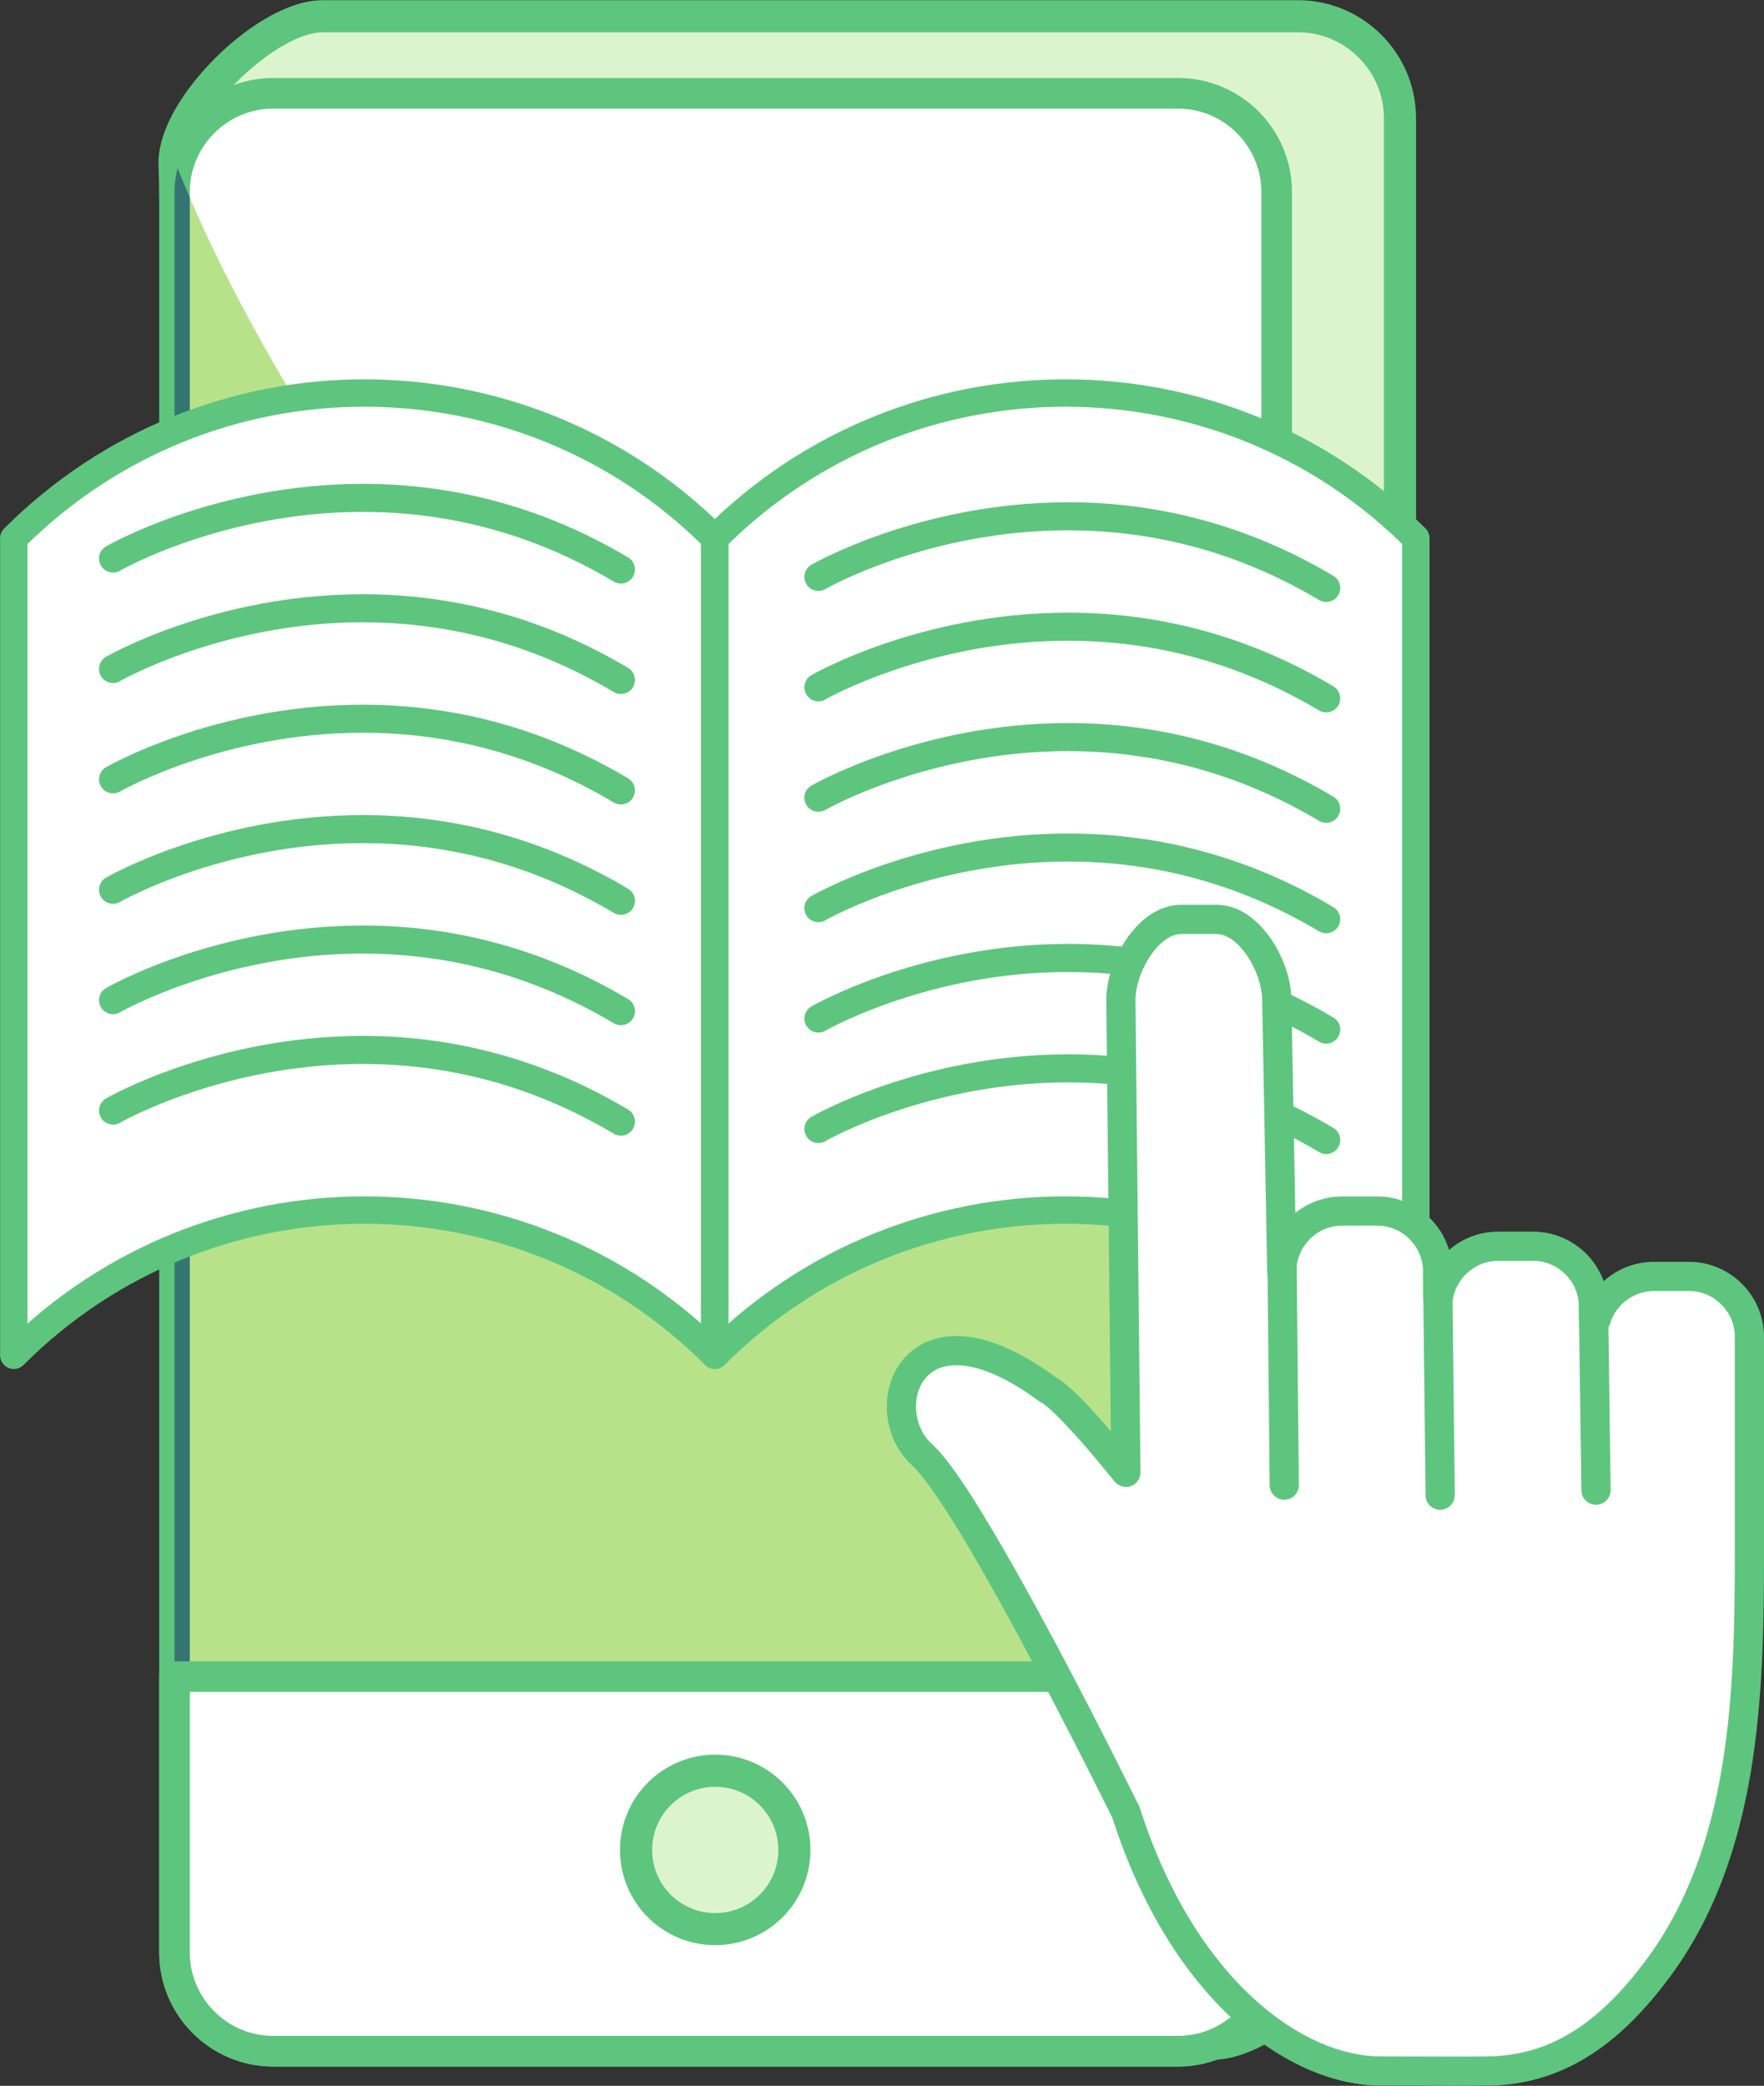 <?xml version="1.0" encoding="UTF-8" standalone="no"?><svg xmlns="http://www.w3.org/2000/svg" xmlns:xlink="http://www.w3.org/1999/xlink" fill="#000000" height="253.6" preserveAspectRatio="xMidYMid meet" version="1.1" viewBox="105.4 85.7 214.5 253.6" width="214.5" zoomAndPan="magnify">
 <rect x="105.4" y="85.7" width="214.5" height="253.6" fill="#333333" stroke="none"/>
 <g id="surface1">
  <g id="change1_1"><path d="m253.14 334.16l-108.5-8.44c-6.82 0-12.39-5.58-12.39-12.39l-5.63-207.85c0-6.816 11.2-17.804 18.02-17.804h118.6c6.82 0 12.4 5.578 12.4 12.394v213.26c0 6.81-15.68 20.83-22.5 20.83" fill="#dcf4ce"/></g>
  <g id="change2_1"><path d="m253.14 334.16l0.16-1.95-108.51-8.43-0.15-0.01c-2.87 0-5.47-1.17-7.37-3.07s-3.07-4.5-3.07-7.37v-0.05l-5.63-207.85-1.95 0.05h1.95c-0.01-1.17 0.54-2.87 1.6-4.68 1.56-2.702 4.19-5.609 6.97-7.741 1.38-1.071 2.8-1.954 4.11-2.547 1.31-0.598 2.5-0.891 3.39-0.883h118.6c2.87 0 5.47 1.168 7.37 3.066 1.9 1.903 3.07 4.504 3.07 7.375v213.26c0.01 0.47-0.15 1.21-0.53 2.08-0.65 1.54-1.92 3.45-3.56 5.37-2.46 2.89-5.73 5.83-8.85 7.99-1.56 1.09-3.09 1.97-4.43 2.57-1.33 0.59-2.49 0.87-3.17 0.87v1.95l0.16-1.95-0.16 1.95v1.95c1.19 0 2.38-0.29 3.6-0.73 2.14-0.79 4.42-2.11 6.71-3.74 3.43-2.44 6.85-5.59 9.5-8.78 1.32-1.6 2.44-3.21 3.26-4.79s1.37-3.13 1.38-4.74v-213.26c-0.01-7.906-6.44-14.34-14.35-14.347h-118.6c-2.23 0.011-4.46 0.843-6.66 2.078-3.28 1.863-6.5 4.715-8.98 7.836-1.25 1.566-2.3 3.199-3.07 4.843-0.76 1.65-1.25 3.32-1.26 5v0.06l5.62 207.84 1.96-0.05h-1.96c0.01 7.9 6.44 14.34 14.35 14.35v-1.96l-0.15 1.95 108.5 8.44h0.15v-1.95" fill="#5ec57e"/></g>
  <g id="change3_1"><path d="m248.66 335.09h-110.06c-6.59 0-11.98-5.39-11.98-11.98v-214.08c0-6.59 5.39-11.983 11.98-11.983h110.06c6.59 0 11.98 5.393 11.98 11.983v214.08c0 6.59-5.39 11.98-11.98 11.98" fill="#ffffff"/></g>
  <g id="change2_2"><path d="m248.66 335.09v-1.86h-110.06c-2.78 0-5.3-1.13-7.14-2.97-1.84-1.85-2.98-4.37-2.98-7.15v-214.08c0-2.78 1.14-5.3 2.98-7.15 1.84-1.84 4.36-2.97 7.14-2.97h110.06c2.78 0 5.3 1.13 7.14 2.97 1.84 1.85 2.98 4.37 2.98 7.15v214.08c0 2.78-1.14 5.3-2.98 7.15-1.84 1.84-4.36 2.97-7.14 2.97v3.73c7.63-0.01 13.84-6.22 13.84-13.85v-214.08c0-7.63-6.21-13.839-13.84-13.846h-110.06c-7.62 0.007-13.83 6.216-13.84 13.846v214.08c0.01 7.63 6.22 13.84 13.84 13.85h110.06v-1.87" fill="#5ec57e"/></g>
  <g id="change4_1"><path d="m248.66 335.09v-1.86h-110.06c-2.78 0-5.3-1.13-7.14-2.97-1.84-1.85-2.98-4.37-2.98-7.15v-213.38c1.94 4.5 4.06 8.85 6.24 12.97 12.34 23.39 29.13 44.79 47.59 63.66 21.34 21.8 47.35 40.63 74.8 53.87 0.55 0.27 1.11 0.53 1.67 0.79v82.09c0 2.78-1.14 5.3-2.98 7.15-1.84 1.84-4.36 2.97-7.14 2.97v1.86" fill="#b8e28a"/></g>
  <g id="change5_1"><path d="m248.66 335.09v-1.86c2.78 0 5.3-1.13 7.14-2.97 1.84-1.85 2.98-4.37 2.98-7.15v-82.09c0.62 0.29 1.24 0.58 1.86 0.86v81.23c0 6.59-5.39 11.98-11.98 11.98h-110.06c-6.59 0-11.98-5.39-11.98-11.98v-214.08c0-1 0.14-1.97 0.38-2.9 0.48 1.21 0.97 2.41 1.48 3.6v213.38c0 2.78 1.14 5.3 2.98 7.15 1.84 1.84 4.36 2.97 7.14 2.97h110.06v1.86" fill="#347571"/></g>
  <g id="change3_2"><path d="m126.62 289.55v33.56c0 6.59 5.39 11.98 11.98 11.98h110.06c6.59 0 11.98-5.39 11.98-11.98v-33.56h-134.02" fill="#ffffff"/></g>
  <g id="change2_3"><path d="m126.62 289.55h-1.86v33.56c0.01 7.63 6.22 13.84 13.84 13.85h110.06c7.63-0.01 13.84-6.22 13.84-13.85v-33.56c0-0.49-0.2-0.97-0.54-1.32-0.35-0.34-0.83-0.54-1.32-0.54h-134.02c-0.49 0-0.97 0.2-1.32 0.54-0.34 0.35-0.54 0.83-0.54 1.32h1.86v1.86h132.16v31.7c0 2.78-1.14 5.3-2.98 7.15-1.84 1.84-4.36 2.97-7.14 2.97h-110.06c-2.78 0-5.3-1.13-7.14-2.97-1.84-1.85-2.98-4.37-2.98-7.15v-33.56h-1.86v1.86-1.86" fill="#5ec57e"/></g>
  <g id="change1_2"><path d="m202 310.62c0 5.32-4.32 9.63-9.63 9.63-5.32 0-9.63-4.31-9.63-9.63s4.31-9.62 9.63-9.62c5.31 0 9.63 4.3 9.63 9.62" fill="#dcf4ce"/></g>
  <g id="change2_4"><path d="m202 310.62h-1.96c0 2.13-0.85 4.03-2.24 5.43-1.4 1.39-3.31 2.25-5.43 2.25-2.13 0-4.03-0.86-5.43-2.25-1.39-1.4-2.24-3.3-2.24-5.43 0-2.12 0.85-4.03 2.24-5.42 1.4-1.4 3.3-2.25 5.43-2.25 2.12 0 4.03 0.85 5.43 2.25 1.39 1.39 2.24 3.3 2.24 5.42h3.91c0-6.39-5.18-11.58-11.58-11.58s-11.58 5.19-11.58 11.58c0 6.4 5.18 11.58 11.58 11.58s11.58-5.18 11.58-11.58h-1.95" fill="#5ec57e"/></g>
  <g id="change3_3"><path d="m192.32 250.48c-23.54-23.54-61.7-23.54-85.24 0v-99.34c23.54-23.54 61.7-23.54 85.24 0v99.34" fill="#ffffff"/></g>
  <g id="change2_5"><path d="m192.32 250.48l1.18-1.18c-12.09-12.09-27.95-18.14-43.8-18.14s-31.71 6.05-43.8 18.14l1.18 1.18h1.66v-99.34h-1.66l1.18 1.18c11.44-11.45 26.44-17.17 41.44-17.17s30 5.72 41.44 17.17l1.18-1.18h-1.67v99.34h1.67l1.18-1.18-1.18 1.18h1.67v-99.34c0-0.44-0.17-0.86-0.49-1.18-12.09-12.09-27.95-18.14-43.8-18.14s-31.71 6.05-43.8 18.14c-0.31 0.31-0.49 0.74-0.49 1.18v99.34c0 0.68 0.41 1.28 1.03 1.54s1.34 0.12 1.82-0.36c11.44-11.45 26.44-17.16 41.44-17.17 15 0.01 30 5.72 41.44 17.17 0.48 0.48 1.2 0.62 1.82 0.36s1.03-0.86 1.03-1.54h-1.67" fill="#5ec57e"/></g>
  <g id="change3_4"><path d="m277.57 250.48c-23.54-23.54-61.71-23.54-85.25 0v-99.34c23.54-23.54 61.71-23.54 85.25 0v99.34" fill="#ffffff"/></g>
  <g id="change2_6"><path d="m277.57 250.48l1.18-1.18c-12.09-12.09-27.96-18.14-43.8-18.14-15.85 0-31.72 6.05-43.81 18.14l1.18 1.18h1.67v-99.34h-1.67l1.18 1.18c11.45-11.45 26.44-17.17 41.45-17.17 15 0 29.99 5.72 41.44 17.17l1.18-1.18h-1.67v99.34h1.67l1.18-1.18-1.18 1.18h1.66v-99.34c0-0.44-0.17-0.86-0.48-1.18-12.09-12.09-27.96-18.14-43.8-18.14-15.85 0-31.72 6.05-43.81 18.14-0.31 0.31-0.49 0.74-0.49 1.18v99.34c0 0.68 0.41 1.28 1.03 1.54 0.63 0.26 1.34 0.12 1.82-0.36 11.45-11.45 26.44-17.16 41.45-17.17 15 0.01 29.99 5.72 41.44 17.17 0.47 0.48 1.19 0.62 1.82 0.36 0.62-0.26 1.02-0.86 1.02-1.54h-1.66" fill="#5ec57e"/></g>
  <g id="change2_7"><path d="m205.77 157.32c0.24-0.15 12.66-7.16 29.5-7.14 9.23 0 19.77 2.07 30.52 8.47 0.81 0.48 1.86 0.22 2.34-0.59s0.22-1.86-0.59-2.34c-11.33-6.75-22.54-8.96-32.27-8.95-18.07 0.01-31.06 7.52-31.21 7.6-0.81 0.47-1.09 1.51-0.62 2.33 0.47 0.81 1.51 1.09 2.33 0.62" fill="#5ec57e"/></g>
  <g id="change2_8"><path d="m205.77 170.75v-0.01c0.24-0.14 12.66-7.15 29.5-7.14 9.22 0.01 19.77 2.07 30.52 8.48 0.81 0.48 1.86 0.21 2.34-0.6 0.48-0.8 0.22-1.85-0.59-2.33-11.33-6.76-22.54-8.96-32.27-8.96-18.07 0.01-31.06 7.52-31.21 7.6-0.81 0.47-1.09 1.52-0.62 2.33 0.47 0.82 1.51 1.1 2.33 0.63" fill="#5ec57e"/></g>
  <g id="change2_9"><path d="m205.77 184.17c0.24-0.15 12.66-7.15 29.5-7.15 9.23 0.01 19.77 2.08 30.52 8.48 0.81 0.48 1.86 0.22 2.34-0.59s0.22-1.86-0.59-2.34c-11.33-6.75-22.54-8.96-32.27-8.96-18.07 0.02-31.06 7.53-31.21 7.61-0.81 0.47-1.09 1.51-0.62 2.33 0.47 0.81 1.51 1.09 2.33 0.62" fill="#5ec57e"/></g>
  <g id="change2_10"><path d="m205.77 197.59c0.24-0.14 12.66-7.15 29.5-7.14 9.22 0 19.77 2.07 30.52 8.48 0.81 0.48 1.86 0.21 2.34-0.6s0.22-1.85-0.59-2.33c-11.33-6.76-22.54-8.96-32.27-8.96-18.07 0.01-31.06 7.53-31.21 7.6-0.81 0.47-1.09 1.52-0.62 2.33 0.47 0.82 1.51 1.1 2.33 0.62" fill="#5ec57e"/></g>
  <g id="change2_11"><path d="m205.77 211.02c0.24-0.15 12.66-7.16 29.5-7.14 9.22 0 19.77 2.07 30.52 8.47 0.81 0.48 1.86 0.22 2.34-0.59s0.22-1.86-0.59-2.34c-11.33-6.75-22.54-8.96-32.27-8.96-18.07 0.02-31.06 7.53-31.21 7.61-0.81 0.47-1.09 1.51-0.62 2.32 0.47 0.82 1.51 1.1 2.33 0.63" fill="#5ec57e"/></g>
  <g id="change2_12"><path d="m205.77 224.44c0.24-0.15 12.66-7.15 29.5-7.14 9.23 0 19.77 2.07 30.52 8.47 0.81 0.49 1.86 0.22 2.34-0.59s0.22-1.86-0.59-2.34c-11.33-6.75-22.54-8.95-32.27-8.95-18.07 0.01-31.06 7.52-31.21 7.6-0.81 0.47-1.09 1.51-0.62 2.33s1.51 1.09 2.33 0.63" fill="#5ec57e"/></g>
  <g id="change2_13"><path d="m120 155.09v-0.01c0.25-0.15 12.66-7.15 29.51-7.14 9.22 0 19.76 2.07 30.52 8.47 0.81 0.48 1.86 0.22 2.34-0.59s0.22-1.86-0.59-2.34c-11.33-6.75-22.54-8.96-32.27-8.95-18.08 0.01-31.06 7.52-31.21 7.6-0.82 0.47-1.1 1.51-0.63 2.33s1.52 1.09 2.33 0.63" fill="#5ec57e"/></g>
  <g id="change2_14"><path d="m120 168.51c0.25-0.15 12.66-7.16 29.51-7.15 9.22 0.01 19.76 2.07 30.52 8.48 0.81 0.48 1.86 0.21 2.34-0.59 0.48-0.81 0.22-1.86-0.59-2.34-11.33-6.75-22.54-8.96-32.27-8.96-18.08 0.01-31.06 7.53-31.21 7.6-0.82 0.48-1.1 1.52-0.63 2.34 0.47 0.81 1.52 1.09 2.33 0.62" fill="#5ec57e"/></g>
  <g id="change2_15"><path d="m120 181.93c0.25-0.14 12.66-7.15 29.51-7.14 9.22 0 19.76 2.07 30.52 8.48 0.81 0.48 1.86 0.21 2.34-0.6s0.22-1.85-0.59-2.33c-11.33-6.76-22.54-8.96-32.27-8.96-18.08 0.01-31.06 7.52-31.21 7.6-0.82 0.47-1.1 1.51-0.63 2.33 0.47 0.81 1.52 1.09 2.33 0.62" fill="#5ec57e"/></g>
  <g id="change2_16"><path d="m120 195.36c0.25-0.15 12.66-7.16 29.51-7.15 9.22 0 19.76 2.07 30.52 8.48 0.81 0.48 1.86 0.22 2.34-0.59s0.22-1.86-0.59-2.34c-11.33-6.75-22.54-8.96-32.27-8.96-18.08 0.01-31.06 7.53-31.21 7.6-0.82 0.48-1.1 1.52-0.63 2.33 0.47 0.82 1.52 1.1 2.33 0.63" fill="#5ec57e"/></g>
  <g id="change2_17"><path d="m120 208.78c0.25-0.15 12.66-7.16 29.51-7.14 9.22 0 19.76 2.07 30.52 8.47 0.81 0.48 1.86 0.22 2.34-0.59s0.22-1.86-0.59-2.34c-11.33-6.75-22.54-8.96-32.27-8.95-18.08 0.01-31.06 7.52-31.21 7.6-0.82 0.47-1.1 1.51-0.63 2.33 0.47 0.81 1.52 1.09 2.33 0.62" fill="#5ec57e"/></g>
  <g id="change2_18"><path d="m120 222.21v-0.01c0.25-0.14 12.66-7.15 29.51-7.14 9.22 0 19.76 2.07 30.52 8.48 0.81 0.48 1.86 0.21 2.34-0.59 0.48-0.81 0.22-1.86-0.59-2.34-11.33-6.75-22.54-8.96-32.27-8.96-18.08 0.01-31.06 7.53-31.21 7.6-0.82 0.47-1.1 1.52-0.63 2.33 0.47 0.82 1.52 1.1 2.33 0.63" fill="#5ec57e"/></g>
  <g id="change3_5"><path d="m310.79 240.89h-4.28c-3.3 0-6.1 2.21-7.02 5.21-0.11-0.05-0.21-0.1-0.32-0.15v-1.38c0-4.04-3.3-7.34-7.34-7.34h-4.28c-3.62 0-6.64 2.65-7.22 6.11h-0.12v-3.05c0-4.04-3.3-7.34-7.33-7.34h-4.28c-4.04 0-7.34 3.3-7.34 7.34l-0.61-33.02c0-4.04-3.3-9.79-7.34-9.79h-4.28c-4.03 0-7.33 5.75-7.33 9.79l0.61 57.44c-7.65-9.5-9.48-10.06-9.48-10.06-16.51-12.22-21.4 2.45-15.29 7.95 6.12 5.51 24.77 43.45 24.77 43.45 7.03 21.97 21.09 31.75 31.45 31.45 4.21 0 8.43 0.05 12.64 0 8.94-0.1 15.26-5.29 20.55-12.39 10.64-14.24 11.17-33.45 11.17-50.32v-26.56c0-4.03-3.3-7.34-7.33-7.34" fill="#ffffff"/></g>
  <g id="change2_19"><path d="m310.79 240.89v-1.77h-4.28c-2.05 0-3.95 0.69-5.47 1.83-1.52 1.15-2.67 2.76-3.25 4.63l1.7 0.52 0.73-1.62c-0.09-0.04-0.2-0.09-0.34-0.15l-0.71 1.62h1.78v-1.38c-0.01-5.03-4.09-9.11-9.12-9.12h-4.28c-2.25 0-4.32 0.83-5.9 2.19-1.59 1.36-2.71 3.25-3.07 5.4l1.75 0.3v-1.77h-0.12v1.77h1.78v-3.05c-0.01-5.03-4.09-9.11-9.11-9.12h-4.28c-5.03 0.01-9.11 4.09-9.11 9.12h1.77l1.78-0.04-0.61-33.02-1.78 0.04h1.78c-0.01-1.25-0.25-2.54-0.68-3.8-0.64-1.89-1.67-3.72-3.06-5.18-0.7-0.73-1.49-1.36-2.39-1.83-0.89-0.46-1.91-0.75-2.99-0.75h-4.28c-1.44 0-2.75 0.52-3.85 1.27-1.65 1.15-2.91 2.82-3.82 4.63-0.89 1.82-1.43 3.78-1.44 5.66v0.02l0.61 57.44 1.78-0.02 1.38-1.11c-3.85-4.79-6.26-7.36-7.77-8.78-0.76-0.7-1.29-1.12-1.68-1.39s-0.64-0.39-0.89-0.48l-0.52 1.7 1.06-1.42c-2.41-1.78-4.61-3.05-6.64-3.87-2.02-0.83-3.87-1.22-5.56-1.22-1.34 0-2.57 0.25-3.64 0.72-1.62 0.71-2.86 1.91-3.65 3.3s-1.17 2.97-1.17 4.55c0.01 2.62 1.02 5.31 3.13 7.21 0.57 0.51 1.5 1.64 2.55 3.15 1.86 2.64 4.17 6.48 6.57 10.72 3.61 6.36 7.42 13.63 10.32 19.3 1.46 2.84 2.69 5.27 3.55 7 0.44 0.86 0.77 1.55 1.01 2.02 0.23 0.47 0.35 0.72 0.35 0.72l1.6-0.78-1.69 0.54c3.54 11.07 8.85 19.21 14.7 24.61 5.86 5.39 12.24 8.07 17.97 8.08 0.17 0 0.35 0 0.52-0.01l-0.05-1.77v1.77c2.85 0 5.71 0.03 8.58 0.03 1.36 0 2.72-0.01 4.08-0.02 4.81-0.05 9-1.51 12.6-3.87s6.63-5.59 9.35-9.23c5.54-7.43 8.41-16.08 9.91-24.95 1.49-8.87 1.62-17.99 1.62-26.44v-26.56c-0.01-5.02-4.09-9.1-9.11-9.11v3.55c1.53 0 2.91 0.62 3.92 1.63 1.02 1.02 1.64 2.4 1.64 3.93v26.56c0 8.41-0.14 17.34-1.57 25.85-1.44 8.52-4.16 16.59-9.25 23.41-2.57 3.45-5.34 6.36-8.46 8.4-3.12 2.03-6.56 3.22-10.69 3.28-1.35 0.02-2.69 0.02-4.04 0.02-2.85 0-5.71-0.02-8.58-0.02h-0.05-0.42c-4.59 0.01-10.23-2.21-15.56-7.14-5.33-4.92-10.35-12.51-13.73-23.08l-0.1-0.24c-0.01-0.01-4.67-9.51-10.11-19.72-2.73-5.1-5.64-10.38-8.28-14.75-1.31-2.19-2.56-4.16-3.69-5.77-1.14-1.62-2.13-2.87-3.09-3.75-1.27-1.13-1.95-2.87-1.94-4.57-0.01-1.36 0.43-2.64 1.22-3.53 0.39-0.44 0.87-0.8 1.46-1.07 0.6-0.25 1.32-0.42 2.22-0.42 1.13 0 2.54 0.27 4.22 0.95 1.69 0.69 3.65 1.8 5.86 3.44 0.16 0.12 0.35 0.21 0.54 0.27l0.35-1.16-0.55 1.08c0.01 0.01 0.08 0.04 0.2 0.08l0.35-1.16-0.55 1.08 0.01-0.02-0.01 0.02 0.01-0.02-0.01 0.02c0.03 0.02 0.67 0.41 2.05 1.8 1.39 1.39 3.55 3.77 6.77 7.76 0.47 0.58 1.27 0.81 1.98 0.56 0.71-0.26 1.18-0.94 1.17-1.69l-0.61-57.45-1.77 0.02h1.77c0-0.77 0.17-1.72 0.49-2.67 0.47-1.43 1.31-2.87 2.26-3.86 0.48-0.49 0.98-0.88 1.45-1.12 0.48-0.25 0.92-0.36 1.36-0.36h4.28c0.58 0 1.19 0.2 1.85 0.65 0.98 0.66 1.96 1.89 2.64 3.28 0.69 1.38 1.08 2.92 1.08 4.08v0.03l0.61 33.02c0.01 0.97 0.81 1.75 1.79 1.74 0.97-0.01 1.76-0.8 1.76-1.77 0-1.53 0.62-2.91 1.63-3.93 1.02-1.02 2.4-1.64 3.93-1.64h4.28c1.53 0 2.91 0.62 3.92 1.64 1.02 1.02 1.64 2.4 1.64 3.93v3.05c0 0.47 0.19 0.93 0.52 1.26s0.79 0.52 1.25 0.52h0.12c0.87 0 1.6-0.63 1.74-1.48 0.23-1.31 0.91-2.47 1.89-3.3 0.97-0.84 2.22-1.34 3.59-1.34h4.28c1.53 0 2.91 0.62 3.93 1.64 1.01 1.01 1.63 2.4 1.63 3.93v1.38c0 0.71 0.42 1.35 1.07 1.63 0.08 0.03 0.17 0.08 0.29 0.13 0.47 0.22 1 0.22 1.47 0.01s0.82-0.61 0.97-1.1c0.34-1.14 1.05-2.13 1.99-2.83 0.93-0.7 2.08-1.12 3.33-1.12h4.28v-1.78" fill="#5ec57e"/></g>
  <g id="change3_6"><path d="m261.26 236.15l0.31 30.12" fill="#ffffff"/></g>
  <g id="change2_20"><path d="m259.49 236.16l0.3 30.13c0.01 0.98 0.82 1.76 1.8 1.75 0.98 0 1.76-0.81 1.75-1.79l-0.3-30.12c-0.01-0.98-0.82-1.77-1.8-1.76s-1.76 0.82-1.75 1.79" fill="#5ec57e"/></g>
  <g id="change3_7"><path d="m280.21 240.43l0.31 27.06" fill="#ffffff"/></g>
  <g id="change2_21"><path d="m278.44 240.45l0.31 27.06c0.01 0.98 0.81 1.77 1.79 1.76s1.76-0.82 1.76-1.8l-0.31-27.06c-0.01-0.98-0.81-1.77-1.79-1.76-0.99 0.01-1.77 0.82-1.76 1.8" fill="#5ec57e"/></g>
  <g id="change3_8"><path d="m299.17 244.71l0.31 22.17" fill="#ffffff"/></g>
  <g id="change2_22"><path d="m297.39 244.73l0.31 22.18c0.01 0.98 0.82 1.76 1.8 1.75 0.98-0.02 1.76-0.82 1.75-1.8l-0.3-22.18c-0.02-0.98-0.83-1.76-1.81-1.75-0.98 0.02-1.76 0.82-1.75 1.8" fill="#5ec57e"/></g>
 </g>
</svg>